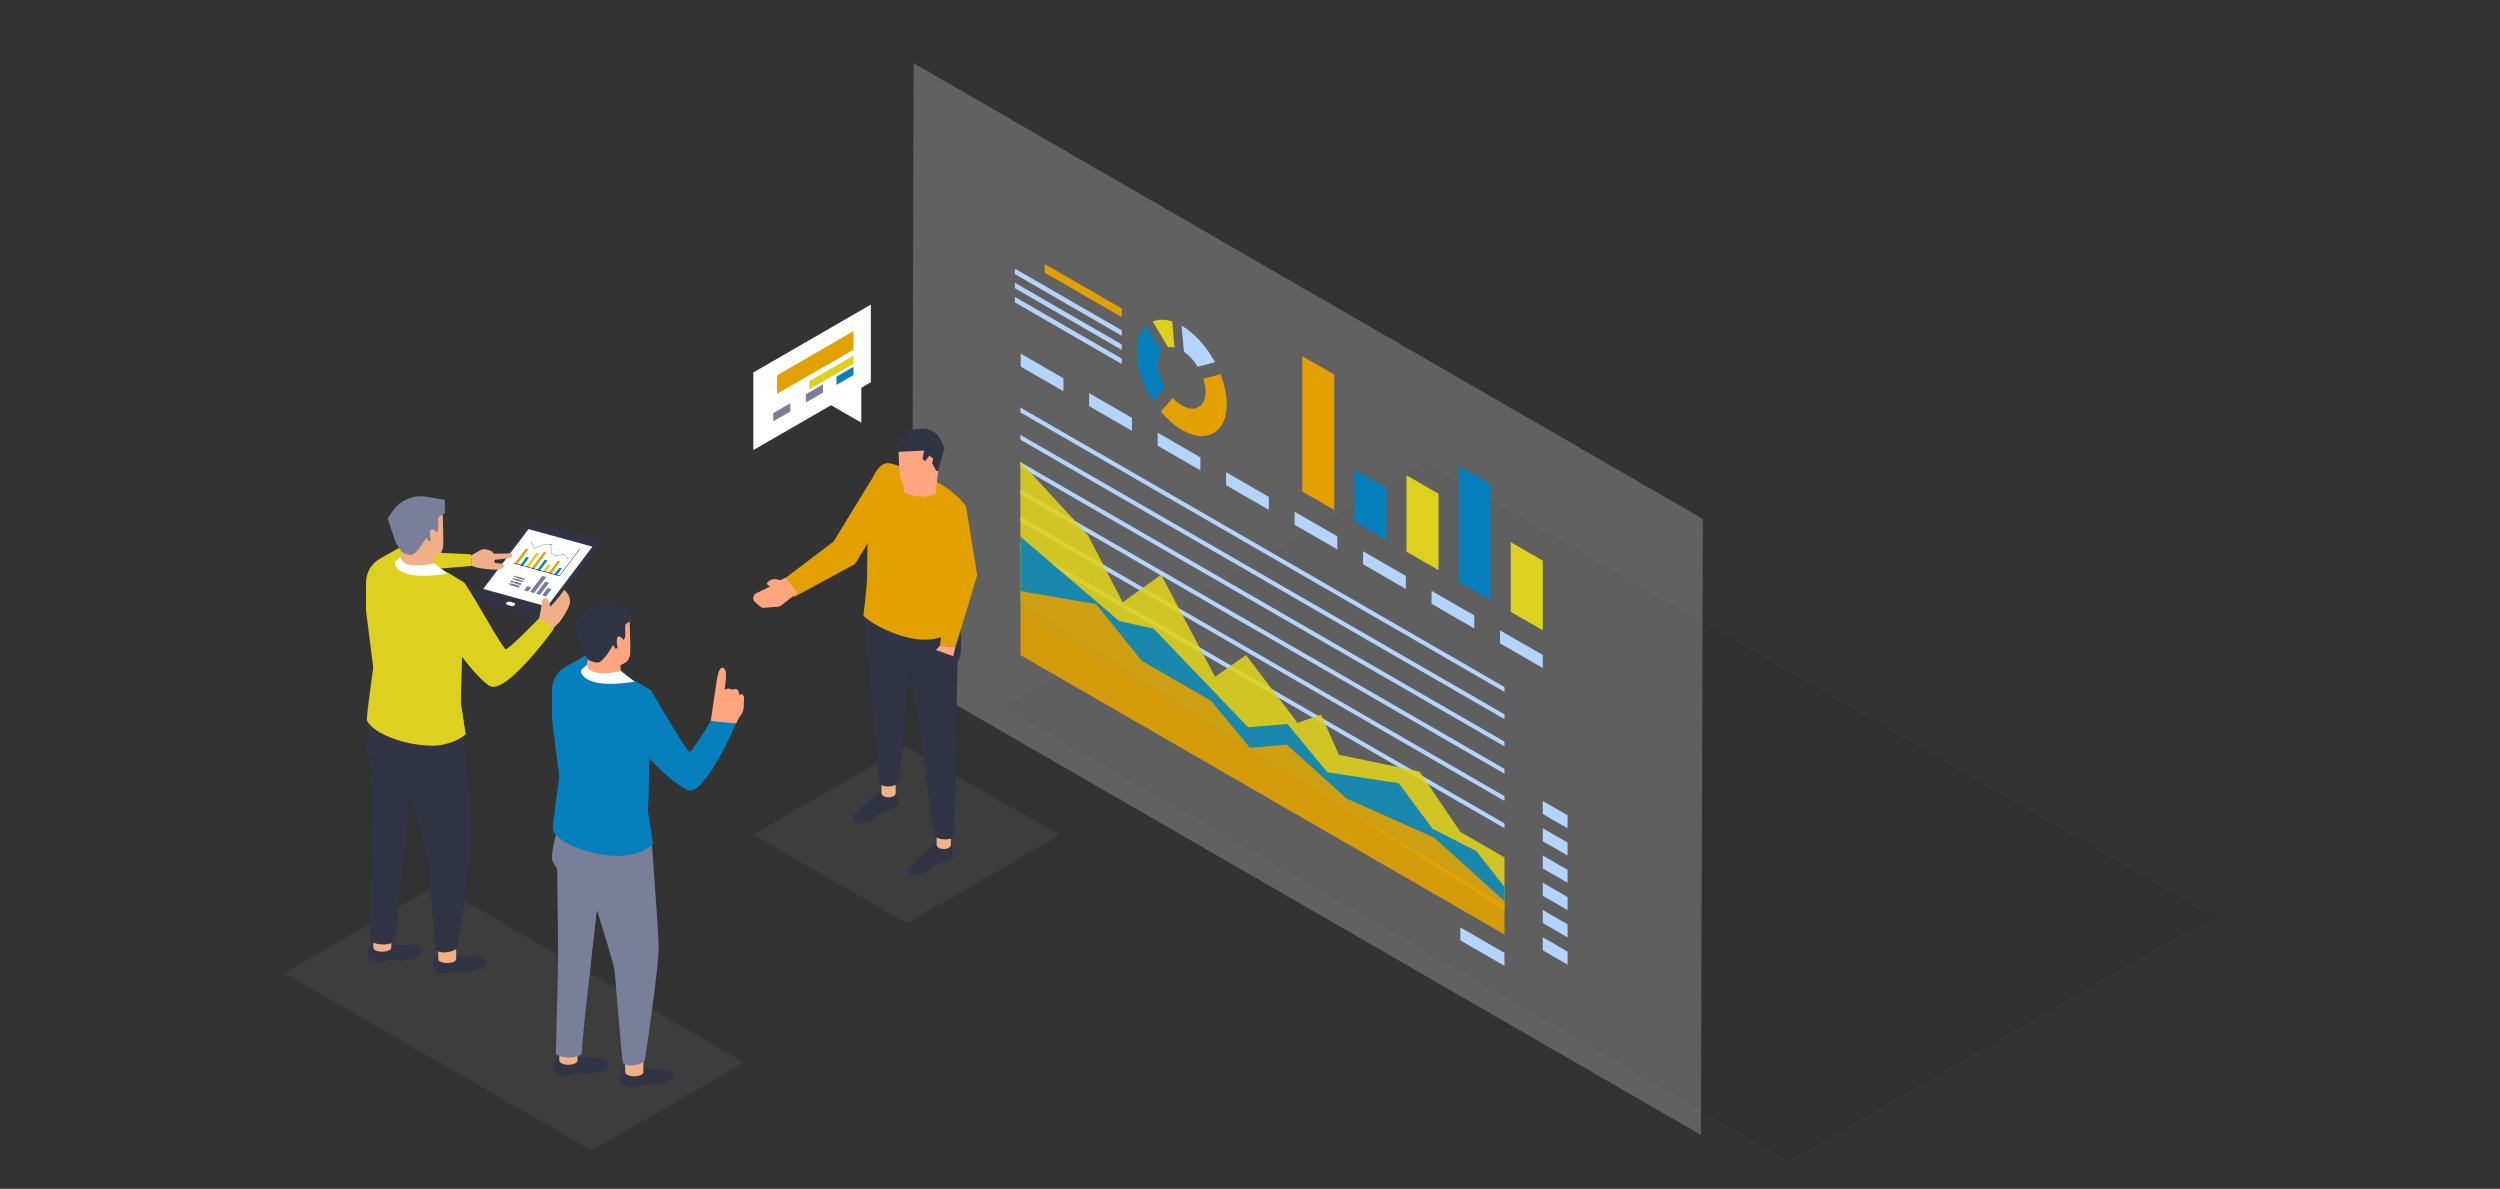 
<svg xmlns="http://www.w3.org/2000/svg" version="1.1" xmlns:xlink="http://www.w3.org/1999/xlink" preserveAspectRatio="none" x="0px" y="0px" width="1920px" height="913px" viewBox="0 0 1920 913">
<rect x="0" y="0" width="1920" height="913" fill="#333333" stroke="none"/>
<defs>
<g id="Layer4_0_FILL">
<path fill="#000000" fill-opacity="0.047" stroke="none" d="
M 1375.5 989.25
L 1736.05 781.05 1066.4 394.45 705.85 602.65 1375.5 989.25 Z"/>
</g>

<g id="Layer4_1_FILL">
<path fill="#D9D9D9" fill-opacity="0.278" stroke="none" d="
M 1.5 13.5
L 0 538.7 672.6 927 674.1 401.85 1.5 13.5 Z"/>
</g>

<g id="Layer4_2_MEMBER_0_FILL">
<path fill="#B3D4FF" stroke="none" d="
M 3325.45 2180.7
L 3325.45 2184.85 3738.05 2423.05 3738.05 2418.9 3325.45 2180.7 Z"/>
</g>

<g id="Layer4_3_MEMBER_0_FILL">
<path fill="#B3D4FF" stroke="none" d="
M 3325.45 2157.5
L 3325.45 2161.6 3738.05 2399.8 3738.05 2395.7 3325.45 2157.5 Z"/>
</g>

<g id="Layer4_4_MEMBER_0_FILL">
<path fill="#B3D4FF" stroke="none" d="
M 3325.45 2134.25
L 3325.45 2138.4 3738.05 2376.6 3738.05 2372.45 3325.45 2134.25 Z"/>
</g>

<g id="Layer4_5_MEMBER_0_FILL">
<path fill="#B3D4FF" stroke="none" d="
M 3325.45 2111
L 3325.45 2115.15 3738.05 2353.35 3738.05 2349.2 3325.45 2111 Z"/>
</g>

<g id="Layer4_6_MEMBER_0_FILL">
<path fill="#B3D4FF" stroke="none" d="
M 3325.45 2087.75
L 3325.45 2091.9 3738.05 2330.1 3738.05 2325.95 3325.45 2087.75 Z"/>
</g>

<g id="Layer4_7_MEMBER_0_FILL">
<path fill="#B3D4FF" stroke="none" d="
M 3325.45 2064.5
L 3325.45 2068.65 3738.05 2306.85 3738.05 2302.7 3325.45 2064.5 Z"/>
</g>

<g id="Layer4_8_FILL">
<path fill="#DDD01E" fill-opacity="0.898" stroke="none" d="
M 3383 2173.25
L 3325.45 2110.45 3325.45 2229.1 3738.05 2493.3 3738.05 2447.9 3700.45 2426.2 3665.65 2374.75 3596.9 2360.45 3581.7 2326.25 3561.7 2333.2 3517.75 2275.5 3491.35 2293.95 3445.4 2206.95 3412.6 2230.5 3383 2173.25 Z"/>
</g>

<g id="Layer4_9_FILL">
<path fill="#0680BC" fill-opacity="0.898" stroke="none" d="
M 3439 2252.95
L 3409.65 2246.5 3325.45 2174.5 3325.45 2239.7 3738.05 2488.4 3738.05 2473 3714.05 2442.55 3676.7 2423.45 3647.95 2384.65 3587.15 2375.45 3553.05 2334.2 3519.45 2336.95 3439 2252.95 Z"/>
</g>

<g id="Layer4_10_FILL">
<path fill="#E2A100" fill-opacity="0.898" stroke="none" d="
M 3325.45 2220.95
L 3325.45 2275.45 3738.05 2513.65 3738.05 2485.3 3678.3 2431.15 3603.15 2397.6 3552.5 2351.75 3521.05 2354.5 3488 2314.5 3428.85 2280.35 3389.95 2232.05 3325.45 2220.95 Z"/>
</g>

<g id="Layer4_11_MEMBER_0_FILL">
<path fill="#B3D4FF" stroke="none" d="
M 3738.05 2540.4
L 3738.05 2529.3 3700.45 2507.6 3700.45 2518.7 3738.05 2540.4 Z"/>
</g>

<g id="Layer4_12_MEMBER_0_FILL">
<path fill="#B3D4FF" stroke="none" d="
M 3734.25 2254.4
L 3734.25 2265.45 3770.7 2286.5 3770.7 2275.4 3734.25 2254.4 Z"/>
</g>

<g id="Layer4_13_MEMBER_0_FILL">
<path fill="#B3D4FF" stroke="none" d="
M 3712.3 2252.8
L 3712.3 2241.7 3675.9 2220.7 3675.9 2231.75 3712.3 2252.8 Z"/>
</g>

<g id="Layer4_14_MEMBER_0_FILL">
<path fill="#B3D4FF" stroke="none" d="
M 3653.95 2219.1
L 3653.95 2208 3617.55 2187 3617.55 2198.05 3653.95 2219.1 Z"/>
</g>

<g id="Layer4_15_MEMBER_0_FILL">
<path fill="#B3D4FF" stroke="none" d="
M 3559.15 2153.3
L 3559.15 2164.4 3595.6 2185.4 3595.6 2174.3 3559.15 2153.3 Z"/>
</g>

<g id="Layer4_16_MEMBER_0_FILL">
<path fill="#B3D4FF" stroke="none" d="
M 3537.2 2151.7
L 3537.2 2140.65 3500.8 2119.6 3500.8 2130.7 3537.2 2151.7 Z"/>
</g>

<g id="Layer4_17_MEMBER_0_FILL">
<path fill="#B3D4FF" stroke="none" d="
M 3478.85 2118
L 3478.85 2106.95 3442.45 2085.9 3442.45 2097 3478.85 2118 Z"/>
</g>

<g id="Layer4_18_MEMBER_0_FILL">
<path fill="#B3D4FF" stroke="none" d="
M 3420.5 2084.3
L 3420.5 2073.25 3384.05 2052.2 3384.05 2063.3 3420.5 2084.3 Z"/>
</g>

<g id="Layer4_19_MEMBER_0_FILL">
<path fill="#B3D4FF" stroke="none" d="
M 3362.15 2050.6
L 3362.15 2039.55 3325.7 2018.5 3325.7 2029.6 3362.15 2050.6 Z"/>
</g>

<g id="Layer4_20_FILL">
<path fill="#DDD01E" stroke="none" d="
M 3736.85 2241.6
L 3736.85 2182.2 3709.5 2166.45 3709.5 2225.85 3736.85 2241.6 Z"/>
</g>

<g id="Layer4_21_FILL">
<path fill="#0680BC" stroke="none" d="
M 3692.4 2117.15
L 3665.1 2101.35 3665.1 2200.2 3692.4 2215.95 3692.4 2117.15 Z"/>
</g>

<g id="Layer4_22_FILL">
<path fill="#DDD01E" stroke="none" d="
M 3620.65 2109.4
L 3620.65 2174.55 3648 2190.3 3648 2125.2 3620.65 2109.4 Z"/>
</g>

<g id="Layer4_23_FILL">
<path fill="#0680BC" stroke="none" d="
M 3603.6 2120.35
L 3576.25 2104.55 3576.25 2148.9 3603.6 2164.7 3603.6 2120.35 Z"/>
</g>

<g id="Layer4_24_FILL">
<path fill="#E2A100" stroke="none" d="
M 3559.15 2023.7
L 3531.85 2007.9 3531.85 2123.25 3559.15 2139.05 3559.15 2023.7 Z"/>
</g>

<g id="Layer4_25_FILL">
<path fill="#0680BC" stroke="none" d="
M 3442.6 2027.4
Q 3442.6 2020.65 3445.8 2016.65
L 3432.7 1994.6
Q 3428.8 1998.15 3426.7 2003.65 3424.5 2009.45 3424.5 2016.95 3424.5 2026.95 3428.3 2038.15 3431.95 2048.9 3438.45 2058.9
L 3448.5 2047.35
Q 3442.6 2037.1 3442.6 2027.4 Z"/>
</g>

<g id="Layer4_26_FILL">
<path fill="#DDD01E" stroke="none" d="
M 3451.35 2013.15
Q 3453.65 2012.65 3456.8 2013.3
L 3454.85 1991.1
Q 3445.8 1988.15 3438.25 1991.15
L 3451.35 2013.15 Z"/>
</g>

<g id="Layer4_27_FILL">
<path fill="#E2A100" stroke="none" d="
M 3501.35 2061.3
Q 3501.35 2049.8 3496 2036
L 3481.35 2039.95
Q 3483.25 2045.8 3483.25 2050.85 3483.25 2060.55 3477.3 2064 3471.35 2067.45 3462.95 2062.6 3459 2060.3 3455.2 2056.35
L 3445.1 2067.9
Q 3453.85 2078.25 3462.95 2083.45 3478.85 2092.65 3490.1 2086.15 3501.35 2079.65 3501.35 2061.3 Z"/>
</g>

<g id="Layer4_28_FILL">
<path fill="#B3D4FF" stroke="none" d="
M 3478.7 2007.85
Q 3471.2 1999.5 3462.95 1994.75
L 3462.8 1994.7 3464.8 2016.9
Q 3471.55 2021.55 3476.6 2029.7
L 3491.3 2025.8
Q 3485.9 2015.8 3478.7 2007.85 Z"/>
</g>

<g id="Layer4_29_FILL">
<path fill="#E2A100" stroke="none" d="
M 3346.05 1942.15
L 3346.05 1949.45 3411.85 1987.4 3411.85 1980.1 3346.05 1942.15 Z"/>
</g>

<g id="Layer4_30_FILL">
<path fill="#B3D4FF" stroke="none" d="
M 3320.7 1946.05
L 3320.7 1950.7 3411.85 2003.3 3411.85 1998.65 3320.7 1946.05 Z"/>
</g>

<g id="Layer4_31_FILL">
<path fill="#B3D4FF" stroke="none" d="
M 3320.7 1958.1
L 3320.7 1962.75 3411.85 2015.35 3411.85 2010.7 3320.7 1958.1 Z"/>
</g>

<g id="Layer4_32_FILL">
<path fill="#B3D4FF" stroke="none" d="
M 3320.7 1970.15
L 3320.7 1974.8 3411.85 2027.4 3411.85 2022.75 3320.7 1970.15 Z"/>
</g>

<g id="Layer4_33_MEMBER_0_MEMBER_0_FILL">
<path fill="#B3D4FF" stroke="none" d="
M 3770.7 2399.8
L 3770.7 2410.9 3791.85 2423.15 3791.85 2412.05 3770.7 2399.8 Z"/>
</g>

<g id="Layer4_33_MEMBER_1_MEMBER_0_FILL">
<path fill="#B3D4FF" stroke="none" d="
M 3791.85 2446.35
L 3791.85 2435.3 3770.7 2423.05 3770.7 2434.15 3791.85 2446.35 Z"/>
</g>

<g id="Layer4_33_MEMBER_2_MEMBER_0_FILL">
<path fill="#B3D4FF" stroke="none" d="
M 3770.7 2446.3
L 3770.7 2457.35 3791.85 2469.6 3791.85 2458.55 3770.7 2446.3 Z"/>
</g>

<g id="Layer4_33_MEMBER_3_MEMBER_0_FILL">
<path fill="#B3D4FF" stroke="none" d="
M 3791.85 2492.85
L 3791.85 2481.75 3770.7 2469.55 3770.7 2480.6 3791.85 2492.85 Z"/>
</g>

<g id="Layer4_33_MEMBER_4_MEMBER_0_FILL">
<path fill="#B3D4FF" stroke="none" d="
M 3770.7 2492.75
L 3770.7 2503.85 3791.85 2516.1 3791.85 2505 3770.7 2492.75 Z"/>
</g>

<g id="Layer4_33_MEMBER_5_MEMBER_0_FILL">
<path fill="#B3D4FF" stroke="none" d="
M 3791.85 2539.35
L 3791.85 2528.25 3770.7 2516 3770.7 2527.1 3791.85 2539.35 Z"/>
</g>

<g id="Layer4_34_FILL">
<path fill="#FFFFFF" fill-opacity="0.047" stroke="none" d="
M 751.95 605.9
Q 751.8 605.8 751.7 605.8
L 695.6 573.35 634.3 608.75 634.25 608.75
Q 634.05 608.85 633.85 609
L 578.45 640.95 696.4 709.05 813.6 641.45 751.95 605.9 Z"/>
</g>

<g id="Layer4_35_FILL">
<path fill="#303445" stroke="none" d="
M 3414.55 2763.95
Q 3413.35 2762.55 3410 2762.05 3407.4 2761.65 3405.7 2761.95 3404.65 2762.15 3402.1 2763.85 3399.7 2765.5 3398.4 2766.75 3393.1 2771.35 3388.9 2775.35 3380.65 2783.15 3381.25 2785.25 3381.95 2787.8 3384.25 2788.15 3386.45 2788.5 3391.95 2787.1 3396.3 2786 3400.45 2782.5 3402.5 2780.8 3404.55 2778.95 3405.15 2778.7 3406.95 2778.65 3408.7 2778.55 3409.75 2778.05 3410.75 2777.65 3413.3 2776.5 3415.4 2775.4 3415.55 2774.2 3415.7 2773 3415.15 2768.35
L 3414.55 2763.95 Z"/>
</g>

<g id="Layer4_36_FILL">
<path fill="#EFB387" stroke="none" d="
M 3403.15 2765.1
Q 3403.15 2766.35 3404.75 2767.35 3406.35 2768.25 3408.65 2768.25 3410.9 2768.25 3412.5 2767.35 3414.05 2766.4 3414.05 2765.1
L 3414.05 2753.85 3403.15 2753.85 3403.15 2765.1 Z"/>
</g>

<g id="Layer4_37_FILL">
<path fill="#303445" stroke="none" d="
M 3367.65 2722.35
Q 3365.05 2721.95 3363.35 2722.2 3362.25 2722.4 3359.7 2724.1 3357.25 2725.75 3356.05 2727.05 3350.7 2731.6 3346.5 2735.6 3338.25 2743.4 3338.85 2745.55 3339.55 2748.05 3341.9 2748.4 3344.05 2748.75 3349.55 2747.35 3353.9 2746.25 3358.05 2742.8 3360.15 2741.05 3362.2 2739.2 3362.8 2738.95 3364.6 2738.9 3366.35 2738.8 3367.4 2738.35 3368.4 2737.95 3370.95 2736.8 3373.05 2735.7 3373.2 2734.45 3373.35 2733.25 3372.8 2728.6
L 3372.2 2724.2
Q 3371 2722.85 3367.65 2722.35 Z"/>
</g>

<g id="Layer4_38_FILL">
<path fill="#EFB387" stroke="none" d="
M 3362.4 2727.6
Q 3364 2728.5 3366.25 2728.5 3368.5 2728.5 3370.1 2727.6 3371.7 2726.7 3371.7 2725.35
L 3371.7 2714.1 3360.8 2714.1 3360.8 2725.35
Q 3360.8 2726.7 3362.4 2727.6 Z"/>
</g>

<g id="Layer4_39_FILL">
<path fill="#303445" stroke="none" d="
M 3382.9 2636.3
L 3385.5 2651.15
Q 3388.45 2667.55 3390.15 2675.4 3391.2 2680.4 3395.95 2720.1 3400.2 2756.05 3401.6 2757.95 3403.7 2760.9 3409.9 2760.85 3416.35 2760.8 3416.65 2756.45 3417.05 2750.15 3419.15 2625.4
L 3421.05 2619.9
Q 3422.35 2615 3421.85 2604.95
L 3421.05 2595.85 3367.05 2597.2 3382.9 2636.3 Z"/>
</g>

<g id="Layer4_40_FILL">
<path fill="#303445" stroke="none" d="
M 3383.55 2610.75
L 3380.7 2583.05 3346.95 2588.4 3352.1 2642.35
Q 3357.6 2699.95 3359.15 2718.3 3364.05 2721.25 3369.8 2719.6 3372.7 2718.8 3374.6 2717.35
L 3383.55 2610.75 Z"/>
</g>

<g id="Layer4_41_FILL">
<path fill="#E2A100" stroke="none" d="
M 3369.15 2502.55
L 3356.8 2478.4 3324 2532.1 3286.15 2560.75 3293.5 2574.75 3340.35 2549.4 3369.15 2502.55 Z"/>
</g>

<g id="Layer4_42_FILL">
<path fill="#E2A100" stroke="none" d="
M 3415.1 2494.15
Q 3408.5 2488.95 3402.65 2486.1 3394.2 2482.05 3384.85 2478.15 3371.5 2472.6 3366.8 2472 3361.9 2471.35 3357.95 2476.5 3354.95 2480.3 3352.8 2486.8 3351.35 2491.25 3350.45 2520.45 3349.75 2542.2 3349.75 2557.1 3349.75 2563.75 3348.4 2575.9 3347.75 2582.1 3346.95 2588.55 3346.85 2589.65 3351.6 2592.95 3356.75 2596.55 3363.75 2599.8 3383.15 2608.75 3398.85 2607.25 3406.65 2606.35 3414.7 2602.2 3418.75 2600.15 3421.2 2598.25
L 3425.7 2505.25
Q 3422.6 2500.1 3415.1 2494.15 Z"/>
</g>

<g id="Layer4_43_FILL">
<path fill="#FFA681" stroke="none" d="
M 3402.2 2495.9
L 3404.6 2475.9
Q 3402.85 2475.7 3397.25 2477.8 3391.3 2480.05 3390.5 2480.1 3381.2 2481.05 3376.85 2477.45 3375.75 2476.55 3374.95 2475.45
L 3377.15 2482.5 3378.25 2494.15 3379.95 2495.1
Q 3382.15 2496.15 3384.75 2496.75 3393.1 2498.8 3402.2 2495.9 Z"/>
</g>

<g id="Layer4_44_FILL">
<path fill="#FFA681" stroke="none" d="
M 3404 2473.15
Q 3404.2 2470.15 3405.45 2464.7
L 3406.65 2459.8
Q 3403.45 2455.5 3388.35 2456.7
L 3373.85 2458.75 3374 2466.2
Q 3374.25 2474.6 3374.85 2479.6 3375.55 2485.4 3377.35 2488.25 3378.95 2490.8 3381.7 2491.25 3382.9 2491.45 3384.45 2491.3 3388 2490.85 3392.6 2488.3 3397 2485.85 3398.65 2483.65 3400.1 2481.8 3402.8 2477.8 3403.5 2477.15 3403.75 2475.7 3403.95 2473.95 3404 2473.15 Z"/>
</g>

<g id="Layer4_45_FILL">
<path fill="#303445" stroke="none" d="
M 3409 2460.85
L 3406.85 2455.25
Q 3404.85 2450.25 3400.25 2447.55 3395.6 2444.8 3390.25 2445.5
L 3382.3 2446.55 3373 2454.9 3371.8 2457.6
Q 3371.05 2460.8 3373.35 2463.25 3393.45 2462.2 3393.5 2462.25 3392.75 2466.05 3392.35 2468.9
L 3394.45 2470.25 3397.5 2466.15 3400.45 2468.3
Q 3400 2471.5 3399.6 2471.95
L 3400.9 2474.2
Q 3402.3 2476.7 3402.8 2477.8
L 3404.3 2478 3409 2460.85 Z"/>
</g>

<g id="Layer4_46_FILL">
<path fill="#E2A100" stroke="none" d="
M 3425.7 2505.25
L 3417.55 2498.35 3399.05 2523.75 3411.4 2566.3 3405.65 2612.2 3417.6 2613 3434.3 2557.95 3425.7 2505.25 Z"/>
</g>

<g id="Layer4_47_FILL">
<path fill="#FFA681" stroke="none" d="
M 3276.8 2561.25
Q 3274.85 2561.8 3273.35 2563.3 3272.85 2563.85 3272.95 2564.65 3273.1 2565.45 3273.75 2565.8
L 3275.25 2566.6 3264.65 2571.8
Q 3263.05 2572.6 3262.55 2574.25 3262 2575.95 3262.8 2577.5 3263.25 2578.3 3265.9 2580.6 3268.6 2582.85 3269.45 2583.05
L 3281.05 2582.15
Q 3282.2 2582.1 3283.35 2581.5
L 3296.2 2571.45 3286.9 2559.85 3283.45 2561.8 3280.8 2561.2
Q 3278.8 2560.7 3276.8 2561.25 Z"/>
</g>

<g id="Layer4_48_FILL">
<path fill="#FFFFFF" stroke="none" d="
M 3225.05 2402.25
L 3225.05 2461.85 3284.75 2427.4 3308 2440.8 3308 2414 3315.3 2409.75 3315.3 2350.15 3225.05 2402.25 Z"/>
</g>

<g id="Layer4_49_FILL">
<path fill="#E2A100" stroke="none" d="
M 3243.3 2404.4
L 3243.3 2418.6 3302 2384.75 3302 2370.5 3243.3 2404.4 Z"/>
</g>

<g id="Layer4_50_FILL">
<path fill="#DDD01E" stroke="none" d="
M 3302 2395.6
L 3302 2389.25 3268.1 2408.85 3268.1 2415.15 3302 2395.6 Z"/>
</g>

<g id="Layer4_51_FILL">
<path fill="#0680BC" stroke="none" d="
M 3288.9 2405.45
L 3288.9 2411.8 3302 2404.2 3302 2397.9 3288.9 2405.45 Z"/>
</g>

<g id="Layer4_52_FILL">
<path fill="#797F99" stroke="none" d="
M 3265.4 2419
L 3265.4 2425.3 3278.55 2417.75 3278.55 2411.45 3265.4 2419 Z"/>
</g>

<g id="Layer4_53_FILL">
<path fill="#797F99" stroke="none" d="
M 3240.35 2433.5
L 3240.35 2439.8 3253.45 2432.25 3253.45 2425.9 3240.35 2433.5 Z"/>
</g>

<g id="Layer4_54_FILL">
<path fill="#FFA681" stroke="none" d="
M 3417.6 2613
L 3405.65 2612.2 3402.55 2615.45 3415.85 2620.15 3417.6 2613 Z"/>
</g>

<g id="Layer4_55_FILL">
<path fill="#FFFFFF" fill-opacity="0.047" stroke="none" d="
M 751.95 605.9
Q 751.8 605.8 751.7 605.8
L 695.6 573.35 634.3 608.75 634.25 608.75
Q 634.05 608.85 633.85 609
L 578.45 640.95 696.4 709.05 813.6 641.45 751.95 605.9 Z"/>
</g>

<g id="Layer4_56_FILL">
<path fill="#FFFFFF" fill-opacity="0.047" stroke="none" d="
M 751.95 605.9
Q 751.8 605.8 751.7 605.8
L 695.6 573.35 634.3 608.75 634.25 608.75
Q 634.05 608.85 633.85 609
L 578.45 640.95 696.4 709.05 813.6 641.45 751.95 605.9 Z"/>
</g>

<g id="Layer4_57_FILL">
<path fill="#DDD01E" stroke="none" d="
M 2920.75 2529.55
L 2921.95 2545.8 2978.1 2541.15 2977.3 2532.25 2920.75 2529.55 Z"/>
</g>

<g id="Layer4_58_FILL">
<path fill="#303445" stroke="none" d="
M 2977.1 2567.2
Q 2977.45 2567.85 2978.45 2568.1
L 3029.8 2582.2
Q 3030.75 2582.5 3031.8 2582.25 3032.8 2582 3033.25 2581.4
L 3076.95 2523.65
Q 3077.45 2523.05 3077.05 2522.45 3076.7 2521.8 3075.7 2521.55
L 3024.35 2507.4
Q 3023.35 2507.15 3022.35 2507.4 3021.35 2507.6 3020.9 2508.25
L 2977.2 2565.95
Q 2976.7 2566.6 2977.1 2567.2 Z"/>
</g>

<g id="Layer4_59_FILL">
<path fill="#FFFFFF" stroke="none" d="
M 3070.65 2526.4
L 3021.55 2512.9 2986.8 2558.85 3035.85 2572.4 3070.65 2526.4 Z"/>
</g>

<g id="Layer4_60_FILL">
<path fill="#FFFFFF" stroke="none" d="
M 3005.7 2568.7
Q 3004.85 2568.9 3004.5 2569.4 3004.1 2569.9 3004.45 2570.4 3004.75 2570.95 3005.55 2571.15
L 3008.2 2571.9
Q 3009 2572.1 3009.85 2571.9 3010.65 2571.7 3011.05 2571.2 3011.45 2570.7 3011.15 2570.2 3010.85 2569.7 3010.05 2569.45
L 3007.35 2568.7
Q 3006.55 2568.5 3005.7 2568.7 Z"/>
</g>

<g id="Layer4_61_FILL">
<path fill="#0680BC" stroke="none" d="
M 3045.25 2542.55
L 3041.25 2547.85 3043.2 2548.4 3047.2 2543.05 3045.25 2542.55 Z"/>
</g>

<g id="Layer4_62_FILL">
<path fill="#E2A100" stroke="none" d="
M 3045.9 2537.8
L 3044 2537.25 3036.9 2546.65 3038.85 2547.2 3045.9 2537.8 Z"/>
</g>

<g id="Layer4_63_FILL">
<path fill="#DDD01E" stroke="none" d="
M 3036.6 2540.1
L 3032.55 2545.45 3034.5 2546 3038.5 2540.65 3036.6 2540.1 Z"/>
</g>

<g id="Layer4_64_FILL">
<path fill="#0680BC" stroke="none" d="
M 3034.15 2536.35
L 3028.25 2544.25 3030.15 2544.8 3036.1 2536.9 3034.15 2536.35 Z"/>
</g>

<g id="Layer4_65_FILL">
<path fill="#E2A100" stroke="none" d="
M 3033.4 2530.4
L 3023.9 2543.05 3025.85 2543.6 3035.35 2530.9 3033.4 2530.4 Z"/>
</g>

<g id="Layer4_66_FILL">
<path fill="#DDD01E" stroke="none" d="
M 3027.7 2531
L 3019.55 2541.85 3021.5 2542.4 3029.6 2531.55 3027.7 2531 Z"/>
</g>

<g id="Layer4_67_FILL">
<path fill="#0680BC" stroke="none" d="
M 3019.95 2534.3
L 3015.2 2540.65 3017.15 2541.15 3021.9 2534.85 3019.95 2534.3 Z"/>
</g>

<g id="Layer4_68_FILL">
<path fill="#E2A100" stroke="none" d="
M 3019.45 2528
L 3010.85 2539.4 3012.8 2539.95 3021.4 2528.5 3019.45 2528 Z"/>
</g>

<g id="Layer4_69_FILL">
<path fill="#0680BC" stroke="none" d="
M 3051.55 2535.7
Q 3051.9 2535.85 3052.25 2535.4 3052.6 2535.05 3052.15 2534.85 3051.75 2534.75 3051.45 2535.2 3051.3 2535.35 3051.35 2535.5 3051.35 2535.65 3051.55 2535.7 Z"/>
</g>

<g id="Layer4_71_FILL">
<path fill="#DDD01E" stroke="none" d="
M 3048.4 2532.95
Q 3048.8 2533.05 3049.1 2532.65 3049.45 2532.2 3049 2532.1 3048.6 2532 3048.3 2532.4 3047.95 2532.85 3048.4 2532.95 Z"/>
</g>

<g id="Layer4_72_FILL">
<path fill="#E2A100" stroke="none" d="
M 3042.55 2533.75
Q 3042.95 2533.85 3043.25 2533.45 3043.6 2533 3043.2 2532.9 3042.75 2532.8 3042.45 2533.2 3042.15 2533.65 3042.55 2533.75 Z"/>
</g>

<g id="Layer4_73_FILL">
<path fill="#DDD01E" stroke="none" d="
M 3038.65 2531.95
Q 3039.05 2532.05 3039.35 2531.65 3039.7 2531.2 3039.3 2531.1 3038.85 2531 3038.55 2531.4 3038.3 2531.8 3038.65 2531.95 Z"/>
</g>

<g id="Layer4_74_FILL">
<path fill="#0680BC" stroke="none" d="
M 3039.4 2524.45
Q 3039.35 2524.3 3039.2 2524.25 3038.75 2524.15 3038.45 2524.55 3038.2 2524.95 3038.55 2525.1 3039 2525.2 3039.25 2524.75 3039.4 2524.6 3039.4 2524.45 Z"/>
</g>

<g id="Layer4_75_FILL">
<path fill="#DDD01E" stroke="none" d="
M 417.65 418.55
Q 418 418.7 418.35 418.25 418.65 417.85 418.25 417.7 417.85 417.6 417.55 418.05 417.4 418.2 417.45 418.35 417.45 418.5 417.65 418.55 Z"/>
</g>

<g id="Layer4_76_FILL">
<path fill="#DDD01E" stroke="none" d="
M 3025.85 2528
Q 3026.25 2528.15 3026.6 2527.7 3026.85 2527.3 3026.5 2527.15 3026.1 2527.05 3025.8 2527.5 3025.65 2527.65 3025.7 2527.8 3025.7 2527.95 3025.85 2528 Z"/>
</g>

<g id="Layer4_77_FILL">
<path fill="#E2A100" stroke="none" d="
M 3023.65 2524
Q 3024.05 2524.1 3024.35 2523.7 3024.7 2523.25 3024.25 2523.15 3023.8 2523.05 3023.55 2523.45 3023.2 2523.9 3023.65 2524 Z"/>
</g>

<g id="Layer4_78_FILL">
<path fill="#000000" stroke="none" d="
M 3060.75 2528.15
L 3045.25 2548.8 3045.55 2548.85 3061.05 2528.25 3060.75 2528.15 Z"/>
</g>

<g id="Layer4_79_FILL">
<path fill="#000000" stroke="none" d="
M 3010 2538.8
L 3009.75 2539.1 3045.45 2549.05 3045.65 2548.7 3010 2538.8 Z"/>
</g>

<g id="Layer4_80_FILL">
<path fill="#797F99" stroke="none" d="
M 3036.2 2558.1
L 3031.95 2563.75 3035 2564.6 3039.3 2558.95 3036.2 2558.1 Z"/>
</g>

<g id="Layer4_81_FILL">
<path fill="#797F99" stroke="none" d="
M 3034.3 2553.3
L 3027.35 2562.5 3030.4 2563.35 3037.4 2554.15 3034.3 2553.3 Z"/>
</g>

<g id="Layer4_82_FILL">
<path fill="#797F99" stroke="none" d="
M 3032.1 2548.8
L 3022.7 2561.2 3025.8 2562.05 3035.2 2549.65 3032.1 2548.8 Z"/>
</g>

<g id="Layer4_83_FILL">
<path fill="#797F99" stroke="none" d="
M 3020.6 2556.7
L 3018.1 2559.95 3021.2 2560.8 3023.7 2557.55 3020.6 2556.7 Z"/>
</g>

<g id="Layer4_84_FILL">
<path fill="#797F99" stroke="none" d="
M 6.5 1.05
Q 6.25 1.5 6.5 1.6
L 11.75 3.25
Q 12.1 3.35 12.35 2.9 12.7 2.45 12.35 2.35
L 7.1 0.75
Q 6.8 0.65 6.5 1.05 Z"/>
</g>

<g id="Layer4_85_FILL">
<path fill="#797F99" stroke="none" d="
M 4.25 0.4
Q 3.95 0.8 4.25 0.9
L 9.5 2.55
Q 9.8 2.65 10.15 2.2 10.45 1.75 10.15 1.65
L 4.85 0.05
Q 4.6 -0.05 4.25 0.4 Z"/>
</g>

<g id="Layer4_86_FILL">
<path fill="#797F99" stroke="none" d="
M 3.05 2.1
Q 2.75 2.5 3.05 2.6
L 8.3 4.25
Q 8.6 4.35 8.95 3.9 9.25 3.45 8.95 3.35
L 3.7 1.75
Q 3.4 1.65 3.05 2.1 Z"/>
</g>

<g id="Layer4_87_FILL">
<path fill="#797F99" stroke="none" d="
M 5.3 2.75
Q 5.05 3.2 5.3 3.3
L 10.55 4.95
Q 10.85 5.05 11.2 4.6 11.5 4.15 11.2 4.05
L 5.9 2.45
Q 5.7 2.35 5.3 2.75 Z"/>
</g>

<g id="Layer4_88_FILL">
<path fill="#797F99" stroke="none" d="
M 4.05 4.9
Q 3.6 5.55 4.05 5.65
L 8.85 7.15
Q 9.35 7.25 9.75 6.65 10.2 6 9.75 5.9
L 4.95 4.4
Q 4.55 4.25 4.05 4.9 Z"/>
</g>

<g id="Layer4_89_FILL">
<path fill="#797F99" stroke="none" d="
M 1.65 4.15
Q 1.2 4.8 1.65 4.9
L 2.9 5.3
Q 3.3 5.4 3.75 4.8 4.2 4.15 3.75 4.05
L 2.5 3.65
Q 2.05 3.45 1.65 4.15 Z"/>
</g>

<g id="Layer4_90_FILL">
<path fill="#797F99" stroke="none" d="
M 1.35 6.4
Q 0.85 7.1 1.35 7.25
L 7.4 9.15
Q 7.9 9.25 8.4 8.6 8.85 7.9 8.4 7.75
L 2.3 5.85
Q 1.8 5.75 1.35 6.4 Z"/>
</g>

<g id="Layer4_91_FILL">
<path fill="#797F99" stroke="none" d="
M 0.4 5.9
L 0.1 6.3
Q -0.15 6.75 0.1 6.9 0.5 7 0.8 6.5
L 1.1 6.1
Q 1.45 5.6 1.1 5.5 0.75 5.4 0.4 5.9 Z"/>
</g>

<g id="Layer4_92_FILL">
<path fill="#F0AF86" stroke="none" d="
M 3036.05 2566.7
Q 3035.6 2565.4 3033.75 2566.15 3031.8 2566.9 3031.75 2569.1 3031.75 2572.25 3028.8 2586.05
L 3039.95 2589.5 3041.95 2587.65
Q 3044.15 2585.6 3045 2584.65 3046.95 2582.5 3049.8 2577.6 3053.5 2571.3 3053.45 2568.15 3053.4 2565.15 3051.25 2562
L 3049.1 2559.45
Q 3045.6 2564.35 3041.7 2568.85
L 3038.45 2572.35
Q 3036.55 2568.2 3036.05 2566.7 Z"/>
</g>

<g id="Layer4_93_FILL">
<path fill="#303445" stroke="none" d="
M 2950.2 2853.4
L 2954.15 2854.05
Q 2958.25 2854.6 2959.1 2854.1 2962.65 2852.2 2967.95 2852.4 2970.7 2852.5 2973.4 2852.9 2976.75 2852.75 2979.7 2852.2 2985.5 2851.15 2987.6 2848.95 2990.1 2846.3 2988.3 2843.6 2986.5 2840.9 2982.2 2841 2978.45 2841.05 2972.75 2840.75 2968.2 2840.55 2966.7 2840.35 2966.35 2840.3 2964.8 2841.7 2963.25 2843.1 2961.3 2842.95 2957.2 2842.6 2957.1 2842.55 2955.3 2842.2 2954.65 2840.75 2952.4 2840.7 2951.25 2840.5 2950.4 2840.4 2949.2 2842.7 2948.05 2844.9 2948 2846.4 2947.9 2847.95 2948.6 2850.3 2949.3 2852.85 2950.2 2853.4 Z"/>
</g>

<g id="Layer4_94_FILL">
<path fill="#F0AF86" stroke="none" d="
M 2952.2 2843.05
Q 2952.2 2844.35 2954.2 2845.25 2956.25 2846.15 2959.1 2846.15 2961.95 2846.15 2964 2845.25 2966 2844.35 2966 2843.05
L 2966 2819.45 2952.2 2819.45 2952.2 2843.05 Z"/>
</g>

<g id="Layer4_95_FILL">
<path fill="#303445" stroke="none" d="
M 2904.8 2832.05
Q 2902.55 2831.95 2901.4 2831.8 2900.55 2831.65 2899.35 2833.95 2898.2 2836.15 2898.15 2837.65 2898.05 2839.2 2898.75 2841.6 2899.45 2844.1 2900.35 2844.65
L 2904.3 2845.3
Q 2908.4 2845.85 2909.25 2845.4 2912.8 2843.45 2918.1 2843.65 2920.85 2843.75 2923.55 2844.2 2928.15 2843.8 2929.85 2843.5 2935.65 2842.45 2937.75 2840.2 2940.25 2837.55 2938.45 2834.9 2936.65 2832.2 2932.35 2832.25 2925.8 2832.35 2916.85 2831.65 2916.5 2831.6 2914.95 2833 2913.4 2834.35 2911.45 2834.2 2907.3 2833.85 2907.25 2833.8 2905.45 2833.45 2904.8 2832.05 Z"/>
</g>

<g id="Layer4_96_FILL">
<path fill="#F0AF86" stroke="none" d="
M 2902.35 2834.3
Q 2902.35 2835.6 2904.35 2836.55 2906.35 2837.45 2909.25 2837.45 2912.1 2837.45 2914.15 2836.55 2916.15 2835.6 2916.15 2834.3
L 2916.15 2810.7 2902.35 2810.7 2902.35 2834.3 Z"/>
</g>

<g id="Layer4_97_FILL">
<path fill="#303445" stroke="none" d="
M 2930.05 2717.65
L 2930.7 2719.75
Q 2943.5 2760.55 2944.2 2766.15 2944.4 2768 2947.25 2801.9 2949.9 2833.65 2950.35 2835.45 2950.65 2836.6 2952.2 2837.2 2954.65 2838.3 2958.5 2837.9 2962.7 2837.45 2966 2835.5
L 2967 2834.85
Q 2969.6 2817.7 2972.25 2798.4 2977.5 2759.75 2977.6 2748.95 2977.65 2742.1 2973.5 2684.1
L 2972.35 2668.25 2900.7 2659.95 2899.75 2663.2
Q 2896.6 2674.95 2896.75 2681.45 2896.8 2683.85 2900.75 2688.95 2906.25 2696.1 2918.7 2707.6 2924.95 2713.35 2930.05 2717.65 Z"/>
</g>

<g id="Layer4_98_FILL">
<path fill="#303445" stroke="none" d="
M 2927.3 2749.85
L 2934.2 2689.35 2900.6 2680.15 2901.4 2753.1
Q 2901.4 2763.1 2899.7 2829.65
L 2905.75 2831.55
Q 2913.05 2832.85 2919.15 2829.65 2920.2 2813.6 2927.3 2749.85 Z"/>
</g>

<g id="Layer4_99_FILL">
<path fill="#DDD01E" stroke="none" d="
M 2923.45 2526.65
L 2923.3 2526.65 2910.75 2533.75 2910.4 2533.9 2907.55 2535.55
Q 2905.65 2536.55 2903.75 2538.3 2900.65 2541 2898.8 2544.9 2896.75 2549.3 2896.75 2554
L 2896.75 2575.75 2902.3 2619.1 2899.95 2636.4
Q 2897.55 2654.5 2897.4 2658.6 2897.3 2660.6 2899.75 2663.2 2905.25 2669.2 2917.75 2673.8 2932.4 2679.2 2949.35 2679.3 2955.45 2679 2961.7 2676.8 2968.1 2674.5 2972.55 2670.95
L 2973.15 2670.45 2969.45 2645.9 2971.75 2553.65 2971.45 2553.5 2964.15 2548.95 2923.45 2526.65 Z"/>
</g>

<g id="Layer4_100_FILL">
<path fill="#DDD01E" stroke="none" d="
M 3029.75 2581.35
Q 3024.1 2587.15 3018.05 2593.05 3006 2604.8 3004.05 2605.25 3002.95 2605.5 2988.5 2580.75 2973.55 2555.05 2971.75 2553.65
L 2956.25 2591.75 2968.95 2609.15
Q 2983.2 2627.6 2991.1 2633 2999 2638.45 3020.85 2614.35 3031.8 2602.35 3041.15 2589.2
L 3029.75 2581.35 Z"/>
</g>

<g id="Layer4_101_FILL">
<path fill="#F0AF86" stroke="none" d="
M 2946.55 2518.3
L 2926.65 2516.55 2921.95 2540.1 2949.7 2544.8 2946.55 2518.3 Z"/>
</g>

<g id="Layer4_102_FILL">
<path fill="#F0AF86" stroke="none" d="
M 2955.9 2510.25
L 2955.6 2500.8 2946.3 2503.45 2946.3 2524.65 2946.4 2525.25 2945.3 2523.85 2945.15 2536.6 2952 2532.85 2954 2531.25
Q 2956 2528.8 2956.1 2524.65 2956.2 2520.55 2955.9 2510.25 Z"/>
</g>

<g id="Layer4_103_FILL">
<path fill="#797F99" stroke="none" d="
M 2957.3 2500.8
L 2957.3 2490.55 2943.15 2488.05
Q 2935.6 2486.75 2928.6 2489.75 2921.6 2492.7 2917.3 2499.05
L 2913.45 2504.7
Q 2919.35 2523.1 2919.8 2523.55 2920.05 2523.8 2922.05 2527.1 2923.05 2528.75 2924 2530.35
L 2926.35 2531.55
Q 2929.15 2532.75 2931.7 2532.6 2934.25 2532.5 2938.7 2526.2 2940.95 2523 2942.95 2519.6 2943.25 2519.35 2943.95 2520.7 2944.3 2521.35 2944.6 2522.05
L 2947.75 2521.7 2949.25 2518.7
Q 2950.9 2515.45 2951.7 2514.4 2952.4 2513.5 2952.25 2509.05 2952.15 2504.5 2952.5 2503.85 2953.05 2503 2955.2 2501.8 2956.3 2501.2 2957.3 2500.8 Z"/>
</g>

<g id="Layer4_104_FILL">
<path fill="#FFFFFF" stroke="none" d="
M 2919.2 2540.65
Q 2920.3 2543.3 2923.4 2545.2 2933.3 2551.2 2959.35 2547.15
L 2949 2539.05
Q 2943.2 2540.6 2937.05 2540.8 2924.75 2541.15 2923.1 2534.4
L 2918.7 2538.35 2919.2 2540.65 Z"/>
</g>

<g id="Layer4_105_FILL">
<path fill="#F0AF86" stroke="none" d="
M 2950.3 2522.15
L 2951.1 2515.75
Q 2950.75 2515.1 2950.1 2514.4 2948.8 2513 2947.4 2512.9 2945.9 2512.75 2945.9 2516.35 2945.9 2519.2 2946.55 2521.4 2946.95 2522.65 2948.65 2522.55 2949.5 2522.45 2950.3 2522.15 Z"/>
</g>

<g id="Layer4_106_FILL">
<path fill="#DDD01E" stroke="none" d="
M 2970.35 2610.9
L 2970.3 2610.85 2954.55 2590.35 2953.5 2608.65
Q 2953.1 2623.8 2953.7 2635.3 2954.75 2654.25 2958.1 2666.6 2959.65 2672.35 2961.7 2676.8 2968.1 2674.5 2972.55 2670.95
L 2973.15 2670.45 2969.45 2645.9 2970.35 2610.9 Z"/>
</g>

<g id="Layer4_107_FILL">
<path fill="#F0AF86" stroke="none" d="
M 2995.55 2536.8
Q 2995.85 2536.45 2996.4 2536.35 3004.75 2535.7 3007.2 2534.9 3009.3 2534.2 3008.9 2532.6 3008.55 2531 3006.8 2531.45 3005.75 2531.75 3001.3 2531.7 2996.4 2531.7 2995.55 2531.8 2994.6 2531.8 2994.4 2531.3 2993.9 2530.05 2992.9 2529.7 2991.95 2529.55 2991.8 2529.35 2991.5 2528.95 2989.4 2528.6 2987.25 2528.2 2986.25 2528.45 2984.85 2528.75 2978 2532.8 2977.2 2533.2 2977.3 2534.1
L 2978.1 2541.15 2980.95 2542.15
Q 2986.6 2543.6 2994.55 2543.95 2995.15 2544 2997 2544.1 2998.85 2544 3000.9 2543.15 3002.55 2542.45 3002.65 2541.4 3002.75 2540.7 3002.1 2539.95 3001.75 2539.55 3001.2 2539.45
L 2996.5 2539
Q 2995.7 2538.95 2995.35 2538.15 2995.05 2537.4 2995.55 2536.8 Z"/>
</g>

<g id="Layer4_108_FILL">
<path fill="#FFA681" stroke="none" d="
M 3094.9 2672.3
Q 3093.9 2671.8 3092.8 2672.55 3091.75 2673.3 3091.7 2675.25 3091.7 2676.25 3091.9 2677.05
L 3091.95 2681.15
Q 3092.25 2685.6 3093.6 2687.3 3095.8 2690.05 3097.8 2694.55
L 3103.1 2695.7 3117.35 2692.8
Q 3115.55 2680.9 3114.4 2672.65 3112.6 2660.3 3112.3 2658.9 3110.7 2651.4 3108.3 2651.8 3105.75 2652.2 3105.6 2656.7 3105.5 2659.65 3106.7 2668.8 3105.95 2668.25 3104.85 2667.95 3102.7 2667.4 3101.15 2668.75 3100.3 2668.35 3099.25 2668.2 3097.25 2667.85 3096.45 2669.05 3095.65 2670.25 3095.6 2671.7 3095.55 2672.45 3095.65 2672.9 3095.4 2672.5 3094.9 2672.3 Z"/>
</g>

<g id="Layer4_109_FILL">
<path fill="#303445" stroke="none" d="
M 3152.7 2960.25
Q 3148.35 2960.2 3146.5 2962.9 3144.65 2965.65 3147.2 2968.35 3149.35 2970.6 3155.25 2971.65 3158.2 2972.2 3161.6 2972.35 3162.2 2972.4 3167.15 2971.85 3172.55 2971.65 3176.1 2973.6 3177.5 2974.35 3185.1 2972.85 3186 2972.3 3186.75 2969.7 3187.45 2967.35 3187.35 2965.75 3187.3 2964.25 3186.15 2962 3184.9 2959.65 3184.05 2959.8
L 3180.6 2960.05
Q 3179.95 2961.5 3178.15 2961.85 3178 2961.9 3173.85 2962.25 3171.85 2962.4 3170.3 2961 3168.75 2959.6 3168.4 2959.65 3158.9 2960.4 3152.7 2960.25 Z"/>
</g>

<g id="Layer4_110_FILL">
<path fill="#F0AF86" stroke="none" d="
M 3183.1 2938.45
L 3169.1 2938.45 3169.1 2962.35
Q 3169.1 2963.65 3171.15 2964.6 3173.2 2965.55 3176.1 2965.55 3179 2965.55 3181.05 2964.6 3183.1 2963.65 3183.1 2962.35
L 3183.1 2938.45 Z"/>
</g>

<g id="Layer4_111_FILL">
<path fill="#303445" stroke="none" d="
M 3197.05 2954.1
Q 3195.15 2956.8 3197.7 2959.5 3199.85 2961.75 3205.75 2962.85 3207.45 2963.15 3212.1 2963.55 3212.7 2963.6 3217.65 2963 3223.05 2962.8 3226.65 2964.75 3228.05 2965.5 3235.6 2964 3236.55 2963.45 3237.3 2960.85 3237.95 2958.55 3237.9 2956.9 3237.8 2955.4 3236.65 2953.15 3235.4 2950.8 3234.6 2950.95
L 3231.1 2951.2
Q 3230.45 2952.65 3228.65 2953 3228.55 2953.05 3224.4 2953.4 3222.4 2953.55 3220.85 2952.15 3219.25 2950.75 3218.9 2950.8 3217.4 2951 3212.8 2951.2 3207.05 2951.5 3203.25 2951.45 3198.9 2951.35 3197.05 2954.1 Z"/>
</g>

<g id="Layer4_112_FILL">
<path fill="#F0AF86" stroke="none" d="
M 3233.65 2929.6
L 3219.65 2929.6 3219.65 2953.5
Q 3219.65 2954.8 3221.7 2955.75 3223.75 2956.7 3226.65 2956.7 3229.55 2956.7 3231.6 2955.75 3233.65 2954.8 3233.65 2953.5
L 3233.65 2929.6 Z"/>
</g>

<g id="Layer4_113_FILL">
<path fill="#797F99" stroke="none" d="
M 3239.25 2798.6
Q 3239.5 2791.75 3236.25 2780.1
L 3235.3 2776.75 3162.7 2785.2 3161.5 2801.3
Q 3157.3 2858.95 3157.35 2867 3157.45 2877.95 3162.8 2917.1 3165.45 2936.7 3168.1 2954.05
L 3169.1 2954.7
Q 3172.4 2956.7 3176.7 2957.15 3180.6 2957.55 3183.1 2956.45 3184.7 2955.8 3184.95 2954.65 3185.4 2952.8 3188.1 2920.65 3191 2886.25 3191.2 2884.45 3191.6 2881 3197.25 2862.15 3200.8 2850.35 3204.9 2837.4
L 3205.55 2835.25 3217.05 2825.05
Q 3229.65 2813.4 3235.25 2806.2 3239.2 2801.05 3239.25 2798.6 Z"/>
</g>

<g id="Layer4_114_FILL">
<path fill="#797F99" stroke="none" d="
M 3235.35 2797.3
L 3201.35 2806.55 3208.35 2867.9
Q 3215.55 2932.5 3216.6 2948.75 3222.75 2952 3230.15 2950.7 3233.85 2950.05 3236.3 2948.75 3234.55 2881.35 3234.55 2871.2
L 3235.35 2797.3 Z"/>
</g>

<g id="Layer4_115_FILL">
<path fill="#0680BC" stroke="none" d="
M 3179.4 2659.65
L 3163.3 2669.05 3165.6 2762.55 3161.85 2787.4 3162.5 2787.95
Q 3167.05 2791.55 3173.45 2793.85 3179.7 2796.1 3186 2796.4 3203.15 2796.3 3218.05 2790.85 3230.75 2786.2 3236.25 2780.1 3238.75 2777.4 3238.65 2775.4 3238.5 2771.25 3236.1 2752.9
L 3233.7 2735.4 3239.3 2691.45 3239.3 2669.4
Q 3239.3 2664.55 3237.2 2660.2 3235.35 2656.3 3232.2 2653.5 3230.65 2652 3228.35 2650.7
L 3225.45 2649.05 3225.1 2648.9 3212.3 2641.65 3212.25 2641.7 3179.4 2659.65 Z"/>
</g>

<g id="Layer4_116_FILL">
<path fill="#FFA681" stroke="none" d="
M 3188.8 2633.2
L 3185.65 2660.1 3213.75 2655.35 3209 2631.45 3188.8 2633.2 Z"/>
</g>

<g id="Layer4_117_FILL">
<path fill="#FFA681" stroke="none" d="
M 3189.05 2618.2
L 3179.65 2615.5 3179.35 2625.1
Q 3179.05 2635.5 3179.15 2639.7 3179.25 2643.9 3181.3 2646.35 3182.3 2647.6 3183.3 2648
L 3190.25 2651.8 3190.1 2638.85 3189 2640.3 3189.05 2639.65 3189.05 2618.2 Z"/>
</g>

<g id="Layer4_118_FILL">
<path fill="#303445" stroke="none" d="
M 3218.45 2613.75
Q 3214.15 2607.35 3207 2604.3 3199.9 2601.25 3192.25 2602.6
L 3177.95 2605.1 3177.95 2615.5 3180.05 2616.55
Q 3182.25 2617.75 3182.8 2618.6 3183.15 2619.2 3183 2623.85 3182.85 2628.35 3183.6 2629.3 3184.9 2631 3187.6 2636.7
L 3190.75 2637 3191.45 2635.6
Q 3192.2 2634.25 3192.45 2634.55 3192.7 2634.75 3196.75 2641.25 3201.3 2647.65 3203.85 2647.75 3206.4 2647.85 3209.3 2646.65 3210.75 2646.05 3211.65 2645.45
L 3213.65 2642.15
Q 3215.65 2638.8 3215.95 2638.55 3216.35 2638.1 3222.35 2619.45
L 3218.45 2613.75 Z"/>
</g>

<g id="Layer4_119_FILL">
<path fill="#FFFFFF" stroke="none" d="
M 3198.45 2656
Q 3194.55 2655.9 3190.05 2655.05
L 3186.3 2654.25 3175.85 2662.5
Q 3202.25 2666.6 3212.3 2660.5 3217.3 2657.45 3217.05 2653.55
L 3212.6 2649.55
Q 3210.9 2656.4 3198.45 2656 Z"/>
</g>

<g id="Layer4_120_FILL">
<path fill="#FFA681" stroke="none" d="
M 3184.2 2630.65
L 3185 2637.15 3186.7 2637.55
Q 3188.5 2637.65 3188.85 2636.4 3189.5 2634.15 3189.5 2631.25 3189.45 2627.6 3187.95 2627.75 3186.55 2627.85 3185.25 2629.25
L 3184.2 2630.65 Z"/>
</g>

<g id="Layer4_121_FILL">
<path fill="#0680BC" stroke="none" d="
M 3180.7 2706.3
L 3164.6 2721.3 3165.6 2762.55 3161.85 2787.4 3162.5 2787.95
Q 3167.05 2791.55 3173.45 2793.85 3175.45 2789.65 3177.15 2783.5 3180.6 2770.7 3181.55 2751.8 3182.2 2739 3181.75 2724.8
L 3180.7 2706.3 Z"/>
</g>

<g id="Layer4_122_FILL">
<path fill="#0680BC" stroke="none" d="
M 3149.3 2692.7
Q 3135.05 2716.3 3133.7 2716.3 3132.4 2716.3 3124.75 2704.55
L 3117.35 2692.8 3097.8 2694.55 3101.8 2703.15
Q 3106.75 2713.5 3111.5 2721.8 3126.7 2748.55 3134.45 2745.9 3149.4 2739.25 3171.3 2713.75 3182.3 2701 3190.25 2689.6
L 3163.3 2669.05
Q 3156.45 2680.85 3149.3 2692.7 Z"/>
</g>

<g id="Layer4_123_FILL">
<path fill="#797F99" stroke="none" d="
M 3235.25 2806.2
Q 3230.65 2811.95 3224.55 2818.6 3212.35 2831.9 3204.8 2836.55
L 3211.7 2898.55
Q 3212.2 2884.75 3215.4 2866.35 3221.8 2829.45 3235.25 2806.2 Z"/>
</g>

<path id="Layer4_70_1_STROKES" stroke="#0680BC" stroke-width="0.25" stroke-linejoin="miter" stroke-linecap="butt" stroke-miterlimit="10" fill="none" d="
M 3051.85 2535.3
L 3048.7 2532.5 3042.85 2533.3 3038.95 2531.5 3038.8 2524.75 3033.6 2524.65 3026.15 2527.65 3023.9 2523.6"/>
</defs>

<g transform="matrix( 0.901, 0, 0, 0.901, 134.35,0) ">
<use xlink:href="#Layer4_0_FILL"/>
</g>

<g transform="matrix( 0.901, 0, 0, 0.901, 700.35,36.4) ">
<use xlink:href="#Layer4_1_FILL"/>
</g>

<g transform="matrix( 0.901, 0, 0, 0.901, -2212.55,-1547.1) ">
<use xlink:href="#Layer4_2_MEMBER_0_FILL"/>
</g>

<g transform="matrix( 0.901, 0, 0, 0.901, -2212.55,-1547.1) ">
<use xlink:href="#Layer4_3_MEMBER_0_FILL"/>
</g>

<g transform="matrix( 0.901, 0, 0, 0.901, -2212.55,-1547.1) ">
<use xlink:href="#Layer4_4_MEMBER_0_FILL"/>
</g>

<g transform="matrix( 0.901, 0, 0, 0.901, -2212.55,-1547.1) ">
<use xlink:href="#Layer4_5_MEMBER_0_FILL"/>
</g>

<g transform="matrix( 0.901, 0, 0, 0.901, -2212.55,-1547.1) ">
<use xlink:href="#Layer4_6_MEMBER_0_FILL"/>
</g>

<g transform="matrix( 0.901, 0, 0, 0.901, -2212.55,-1547.1) ">
<use xlink:href="#Layer4_7_MEMBER_0_FILL"/>
</g>

<g transform="matrix( 0.901, 0, 0, 0.901, -2212.55,-1547.1) ">
<use xlink:href="#Layer4_8_FILL"/>
</g>

<g transform="matrix( 0.901, 0, 0, 0.901, -2212.55,-1547.1) ">
<use xlink:href="#Layer4_9_FILL"/>
</g>

<g transform="matrix( 0.901, 0, 0, 0.901, -2212.55,-1547.1) ">
<use xlink:href="#Layer4_10_FILL"/>
</g>

<g transform="matrix( 0.901, 0, 0, 0.901, -2212.55,-1547.1) ">
<use xlink:href="#Layer4_11_MEMBER_0_FILL"/>
</g>

<g transform="matrix( 0.901, 0, 0, 0.901, -2212.55,-1547.1) ">
<use xlink:href="#Layer4_12_MEMBER_0_FILL"/>
</g>

<g transform="matrix( 0.901, 0, 0, 0.901, -2212.55,-1547.1) ">
<use xlink:href="#Layer4_13_MEMBER_0_FILL"/>
</g>

<g transform="matrix( 0.901, 0, 0, 0.901, -2212.55,-1547.1) ">
<use xlink:href="#Layer4_14_MEMBER_0_FILL"/>
</g>

<g transform="matrix( 0.901, 0, 0, 0.901, -2212.55,-1547.1) ">
<use xlink:href="#Layer4_15_MEMBER_0_FILL"/>
</g>

<g transform="matrix( 0.901, 0, 0, 0.901, -2212.55,-1547.1) ">
<use xlink:href="#Layer4_16_MEMBER_0_FILL"/>
</g>

<g transform="matrix( 0.901, 0, 0, 0.901, -2212.55,-1547.1) ">
<use xlink:href="#Layer4_17_MEMBER_0_FILL"/>
</g>

<g transform="matrix( 0.901, 0, 0, 0.901, -2212.55,-1547.1) ">
<use xlink:href="#Layer4_18_MEMBER_0_FILL"/>
</g>

<g transform="matrix( 0.901, 0, 0, 0.901, -2212.55,-1547.1) ">
<use xlink:href="#Layer4_19_MEMBER_0_FILL"/>
</g>

<g transform="matrix( 0.901, 0, 0, 0.901, -2182.05,-1535.6) ">
<use xlink:href="#Layer4_20_FILL"/>
</g>

<g transform="matrix( 0.901, 0, 0, 0.901, -2182.05,-1535.6) ">
<use xlink:href="#Layer4_21_FILL"/>
</g>

<g transform="matrix( 0.901, 0, 0, 0.901, -2182.05,-1535.6) ">
<use xlink:href="#Layer4_22_FILL"/>
</g>

<g transform="matrix( 0.901, 0, 0, 0.901, -2182.05,-1535.6) ">
<use xlink:href="#Layer4_23_FILL"/>
</g>

<g transform="matrix( 0.901, 0, 0, 0.901, -2182.05,-1535.6) ">
<use xlink:href="#Layer4_24_FILL"/>
</g>

<g transform="matrix( 0.901, 0, 0, 0.901, -2212.55,-1547.1) ">
<use xlink:href="#Layer4_25_FILL"/>
</g>

<g transform="matrix( 0.901, 0, 0, 0.901, -2212.55,-1547.1) ">
<use xlink:href="#Layer4_26_FILL"/>
</g>

<g transform="matrix( 0.901, 0, 0, 0.901, -2212.55,-1547.1) ">
<use xlink:href="#Layer4_27_FILL"/>
</g>

<g transform="matrix( 0.901, 0, 0, 0.901, -2212.55,-1547.1) ">
<use xlink:href="#Layer4_28_FILL"/>
</g>

<g transform="matrix( 0.901, 0, 0, 0.901, -2212.55,-1547.1) ">
<use xlink:href="#Layer4_29_FILL"/>
</g>

<g transform="matrix( 0.901, 0, 0, 0.901, -2212.55,-1547.1) ">
<use xlink:href="#Layer4_30_FILL"/>
</g>

<g transform="matrix( 0.901, 0, 0, 0.901, -2212.55,-1547.1) ">
<use xlink:href="#Layer4_31_FILL"/>
</g>

<g transform="matrix( 0.901, 0, 0, 0.901, -2212.55,-1547.1) ">
<use xlink:href="#Layer4_32_FILL"/>
</g>

<g transform="matrix( 0.901, 0, 0, 0.901, -2212.55,-1547.1) ">
<use xlink:href="#Layer4_33_MEMBER_0_MEMBER_0_FILL"/>
</g>

<g transform="matrix( 0.901, 0, 0, 0.901, -2212.55,-1547.1) ">
<use xlink:href="#Layer4_33_MEMBER_1_MEMBER_0_FILL"/>
</g>

<g transform="matrix( 0.901, 0, 0, 0.901, -2212.55,-1547.1) ">
<use xlink:href="#Layer4_33_MEMBER_2_MEMBER_0_FILL"/>
</g>

<g transform="matrix( 0.901, 0, 0, 0.901, -2212.55,-1547.1) ">
<use xlink:href="#Layer4_33_MEMBER_3_MEMBER_0_FILL"/>
</g>

<g transform="matrix( 0.901, 0, 0, 0.901, -2212.55,-1547.1) ">
<use xlink:href="#Layer4_33_MEMBER_4_MEMBER_0_FILL"/>
</g>

<g transform="matrix( 0.901, 0, 0, 0.901, -2212.55,-1547.1) ">
<use xlink:href="#Layer4_33_MEMBER_5_MEMBER_0_FILL"/>
</g>

<g transform="matrix( 1, 0, 0, 1, 0,0) ">
<use xlink:href="#Layer4_34_FILL"/>
</g>

<g transform="matrix( 1, 0, 0, 1, -2683.8,-2116.2) ">
<use xlink:href="#Layer4_35_FILL"/>
</g>

<g transform="matrix( 1, 0, 0, 1, -2683.8,-2116.2) ">
<use xlink:href="#Layer4_36_FILL"/>
</g>

<g transform="matrix( 1, 0, 0, 1, -2683.8,-2116.2) ">
<use xlink:href="#Layer4_37_FILL"/>
</g>

<g transform="matrix( 1, 0, 0, 1, -2683.8,-2116.2) ">
<use xlink:href="#Layer4_38_FILL"/>
</g>

<g transform="matrix( 1, 0, 0, 1, -2683.8,-2116.2) ">
<use xlink:href="#Layer4_39_FILL"/>
</g>

<g transform="matrix( 1, 0, 0, 1, -2683.8,-2116.2) ">
<use xlink:href="#Layer4_40_FILL"/>
</g>

<g transform="matrix( 1, 0, 0, 1, -2683.8,-2116.2) ">
<use xlink:href="#Layer4_41_FILL"/>
</g>

<g transform="matrix( 1, 0, 0, 1, -2683.8,-2116.2) ">
<use xlink:href="#Layer4_42_FILL"/>
</g>

<g transform="matrix( 1, 0, 0, 1, -2683.8,-2116.2) ">
<use xlink:href="#Layer4_43_FILL"/>
</g>

<g transform="matrix( 1, 0, 0, 1, -2683.8,-2116.2) ">
<use xlink:href="#Layer4_44_FILL"/>
</g>

<g transform="matrix( 1, 0, 0, 1, -2683.8,-2116.2) ">
<use xlink:href="#Layer4_45_FILL"/>
</g>

<g transform="matrix( 1, 0, 0, 1, -2683.8,-2116.2) ">
<use xlink:href="#Layer4_46_FILL"/>
</g>

<g transform="matrix( 1, 0, 0, 1, -2683.8,-2116.2) ">
<use xlink:href="#Layer4_47_FILL"/>
</g>

<g transform="matrix( 1, 0, 0, 1, -2646.5,-2116.2) ">
<use xlink:href="#Layer4_48_FILL"/>
</g>

<g transform="matrix( 1, 0, 0, 1, -2646.5,-2116.2) ">
<use xlink:href="#Layer4_49_FILL"/>
</g>

<g transform="matrix( 1, 0, 0, 1, -2646.5,-2116.2) ">
<use xlink:href="#Layer4_50_FILL"/>
</g>

<g transform="matrix( 1, 0, 0, 1, -2646.5,-2116.2) ">
<use xlink:href="#Layer4_51_FILL"/>
</g>

<g transform="matrix( 1, 0, 0, 1, -2646.5,-2116.2) ">
<use xlink:href="#Layer4_52_FILL"/>
</g>

<g transform="matrix( 1, 0, 0, 1, -2646.5,-2116.2) ">
<use xlink:href="#Layer4_53_FILL"/>
</g>

<g transform="matrix( 1, 0, 0, 1, -2683.8,-2116.2) ">
<use xlink:href="#Layer4_54_FILL"/>
</g>

<g transform="matrix( 1, 0, 0, 1, -242.1,174.45) ">
<use xlink:href="#Layer4_55_FILL"/>
</g>

<g transform="matrix( 1, 0, 0, 1, -360.05,106.35) ">
<use xlink:href="#Layer4_56_FILL"/>
</g>

<g transform="matrix( 1, 0, 0, 1, -2615.65,-2106.55) ">
<use xlink:href="#Layer4_57_FILL"/>
</g>

<g transform="matrix( 1, 0, 0, 1, -2615.65,-2106.55) ">
<use xlink:href="#Layer4_58_FILL"/>
</g>

<g transform="matrix( 1, 0, 0, 1, -2615.65,-2106.55) ">
<use xlink:href="#Layer4_59_FILL"/>
</g>

<g transform="matrix( 1, 0, 0, 1, -2615.65,-2106.55) ">
<use xlink:href="#Layer4_60_FILL"/>
</g>

<g transform="matrix( 1, 0, 0, 1, -2615.65,-2106.55) ">
<use xlink:href="#Layer4_61_FILL"/>
</g>

<g transform="matrix( 1, 0, 0, 1, -2615.65,-2106.55) ">
<use xlink:href="#Layer4_62_FILL"/>
</g>

<g transform="matrix( 1, 0, 0, 1, -2615.65,-2106.55) ">
<use xlink:href="#Layer4_63_FILL"/>
</g>

<g transform="matrix( 1, 0, 0, 1, -2615.65,-2106.55) ">
<use xlink:href="#Layer4_64_FILL"/>
</g>

<g transform="matrix( 1, 0, 0, 1, -2615.65,-2106.55) ">
<use xlink:href="#Layer4_65_FILL"/>
</g>

<g transform="matrix( 1, 0, 0, 1, -2615.65,-2106.55) ">
<use xlink:href="#Layer4_66_FILL"/>
</g>

<g transform="matrix( 1, 0, 0, 1, -2615.65,-2106.55) ">
<use xlink:href="#Layer4_67_FILL"/>
</g>

<g transform="matrix( 1, 0, 0, 1, -2615.65,-2106.55) ">
<use xlink:href="#Layer4_68_FILL"/>
</g>

<g transform="matrix( 1, 0, 0, 1, -2615.65,-2106.55) ">
<use xlink:href="#Layer4_69_FILL"/>
</g>

<g transform="matrix( 1, 0, 0, 1, -2615.65,-2106.55) ">
<use xlink:href="#Layer4_70_1_STROKES"/>
</g>

<g transform="matrix( 1, 0, 0, 1, -2615.65,-2106.55) ">
<use xlink:href="#Layer4_71_FILL"/>
</g>

<g transform="matrix( 1, 0, 0, 1, -2615.65,-2106.55) ">
<use xlink:href="#Layer4_72_FILL"/>
</g>

<g transform="matrix( 1, 0, 0, 1, -2615.65,-2106.55) ">
<use xlink:href="#Layer4_73_FILL"/>
</g>

<g transform="matrix( 1, 0, 0, 1, -2615.65,-2106.55) ">
<use xlink:href="#Layer4_74_FILL"/>
</g>

<g transform="matrix( 1, 0, 0, 1, 0,0) ">
<use xlink:href="#Layer4_75_FILL"/>
</g>

<g transform="matrix( 1, 0, 0, 1, -2615.65,-2106.55) ">
<use xlink:href="#Layer4_76_FILL"/>
</g>

<g transform="matrix( 1, 0, 0, 1, -2615.65,-2106.55) ">
<use xlink:href="#Layer4_77_FILL"/>
</g>

<g transform="matrix( 1, 0, 0, 1, -2615.65,-2106.55) ">
<use xlink:href="#Layer4_78_FILL"/>
</g>

<g transform="matrix( 1, 0, 0, 1, -2615.65,-2106.55) ">
<use xlink:href="#Layer4_79_FILL"/>
</g>

<g transform="matrix( 1, 0, 0, 1, -2615.65,-2106.55) ">
<use xlink:href="#Layer4_80_FILL"/>
</g>

<g transform="matrix( 1, 0, 0, 1, -2615.65,-2106.55) ">
<use xlink:href="#Layer4_81_FILL"/>
</g>

<g transform="matrix( 1, 0, 0, 1, -2615.65,-2106.55) ">
<use xlink:href="#Layer4_82_FILL"/>
</g>

<g transform="matrix( 1, 0, 0, 1, -2615.65,-2106.55) ">
<use xlink:href="#Layer4_83_FILL"/>
</g>

<g transform="matrix( 1, 0, 0, 1, 390.6,442.15) ">
<use xlink:href="#Layer4_84_FILL"/>
</g>

<g transform="matrix( 1, 0, 0, 1, 390.6,442.15) ">
<use xlink:href="#Layer4_85_FILL"/>
</g>

<g transform="matrix( 1, 0, 0, 1, 390.6,442.15) ">
<use xlink:href="#Layer4_86_FILL"/>
</g>

<g transform="matrix( 1, 0, 0, 1, 390.6,442.15) ">
<use xlink:href="#Layer4_87_FILL"/>
</g>

<g transform="matrix( 1, 0, 0, 1, 390.6,442.15) ">
<use xlink:href="#Layer4_88_FILL"/>
</g>

<g transform="matrix( 1, 0, 0, 1, 390.6,442.15) ">
<use xlink:href="#Layer4_89_FILL"/>
</g>

<g transform="matrix( 1, 0, 0, 1, 390.6,442.15) ">
<use xlink:href="#Layer4_90_FILL"/>
</g>

<g transform="matrix( 1, 0, 0, 1, 390.6,442.15) ">
<use xlink:href="#Layer4_91_FILL"/>
</g>

<g transform="matrix( 1, 0, 0, 1, -2615.65,-2106.55) ">
<use xlink:href="#Layer4_92_FILL"/>
</g>

<g transform="matrix( 1, 0, 0, 1, -2615.65,-2106.55) ">
<use xlink:href="#Layer4_93_FILL"/>
</g>

<g transform="matrix( 1, 0, 0, 1, -2615.65,-2106.55) ">
<use xlink:href="#Layer4_94_FILL"/>
</g>

<g transform="matrix( 1, 0, 0, 1, -2615.65,-2106.55) ">
<use xlink:href="#Layer4_95_FILL"/>
</g>

<g transform="matrix( 1, 0, 0, 1, -2615.65,-2106.55) ">
<use xlink:href="#Layer4_96_FILL"/>
</g>

<g transform="matrix( 1, 0, 0, 1, -2615.65,-2106.55) ">
<use xlink:href="#Layer4_97_FILL"/>
</g>

<g transform="matrix( 1, 0, 0, 1, -2615.65,-2106.55) ">
<use xlink:href="#Layer4_98_FILL"/>
</g>

<g transform="matrix( 1, 0, 0, 1, -2615.65,-2106.55) ">
<use xlink:href="#Layer4_99_FILL"/>
</g>

<g transform="matrix( 1, 0, 0, 1, -2615.65,-2106.55) ">
<use xlink:href="#Layer4_100_FILL"/>
</g>

<g transform="matrix( 1, 0, 0, 1, -2615.65,-2106.55) ">
<use xlink:href="#Layer4_101_FILL"/>
</g>

<g transform="matrix( 1, 0, 0, 1, -2615.65,-2106.55) ">
<use xlink:href="#Layer4_102_FILL"/>
</g>

<g transform="matrix( 1, 0, 0, 1, -2615.65,-2106.55) ">
<use xlink:href="#Layer4_103_FILL"/>
</g>

<g transform="matrix( 1, 0, 0, 1, -2615.65,-2106.55) ">
<use xlink:href="#Layer4_104_FILL"/>
</g>

<g transform="matrix( 1, 0, 0, 1, -2615.65,-2106.55) ">
<use xlink:href="#Layer4_105_FILL"/>
</g>

<g transform="matrix( 1, 0, 0, 1, -2615.65,-2106.55) ">
<use xlink:href="#Layer4_106_FILL"/>
</g>

<g transform="matrix( 1, 0, 0, 1, -2615.65,-2106.55) ">
<use xlink:href="#Layer4_107_FILL"/>
</g>

<g transform="matrix( -1, 0, 0, 1, 3663.2,-2138.95) ">
<use xlink:href="#Layer4_108_FILL"/>
</g>

<g transform="matrix( -1, 0, 0, 1, 3663.2,-2138.95) ">
<use xlink:href="#Layer4_109_FILL"/>
</g>

<g transform="matrix( -1, 0, 0, 1, 3663.2,-2138.95) ">
<use xlink:href="#Layer4_110_FILL"/>
</g>

<g transform="matrix( -1, 0, 0, 1, 3663.2,-2138.95) ">
<use xlink:href="#Layer4_111_FILL"/>
</g>

<g transform="matrix( -1, 0, 0, 1, 3663.2,-2138.95) ">
<use xlink:href="#Layer4_112_FILL"/>
</g>

<g transform="matrix( -1, 0, 0, 1, 3663.2,-2138.95) ">
<use xlink:href="#Layer4_113_FILL"/>
</g>

<g transform="matrix( -1, 0, 0, 1, 3663.2,-2138.95) ">
<use xlink:href="#Layer4_114_FILL"/>
</g>

<g transform="matrix( -1, 0, 0, 1, 3663.2,-2138.95) ">
<use xlink:href="#Layer4_115_FILL"/>
</g>

<g transform="matrix( -1, 0, 0, 1, 3663.2,-2138.95) ">
<use xlink:href="#Layer4_116_FILL"/>
</g>

<g transform="matrix( -1, 0, 0, 1, 3663.2,-2138.95) ">
<use xlink:href="#Layer4_117_FILL"/>
</g>

<g transform="matrix( -1, 0, 0, 1, 3663.2,-2138.95) ">
<use xlink:href="#Layer4_118_FILL"/>
</g>

<g transform="matrix( -1, 0, 0, 1, 3663.2,-2138.95) ">
<use xlink:href="#Layer4_119_FILL"/>
</g>

<g transform="matrix( -1, 0, 0, 1, 3663.2,-2138.95) ">
<use xlink:href="#Layer4_120_FILL"/>
</g>

<g transform="matrix( -1, 0, 0, 1, 3663.2,-2138.95) ">
<use xlink:href="#Layer4_121_FILL"/>
</g>

<g transform="matrix( -1, 0, 0, 1, 3663.2,-2138.95) ">
<use xlink:href="#Layer4_122_FILL"/>
</g>

<g transform="matrix( -1, 0, 0, 1, 3663.2,-2138.95) ">
<use xlink:href="#Layer4_123_FILL"/>
</g>
</svg>
